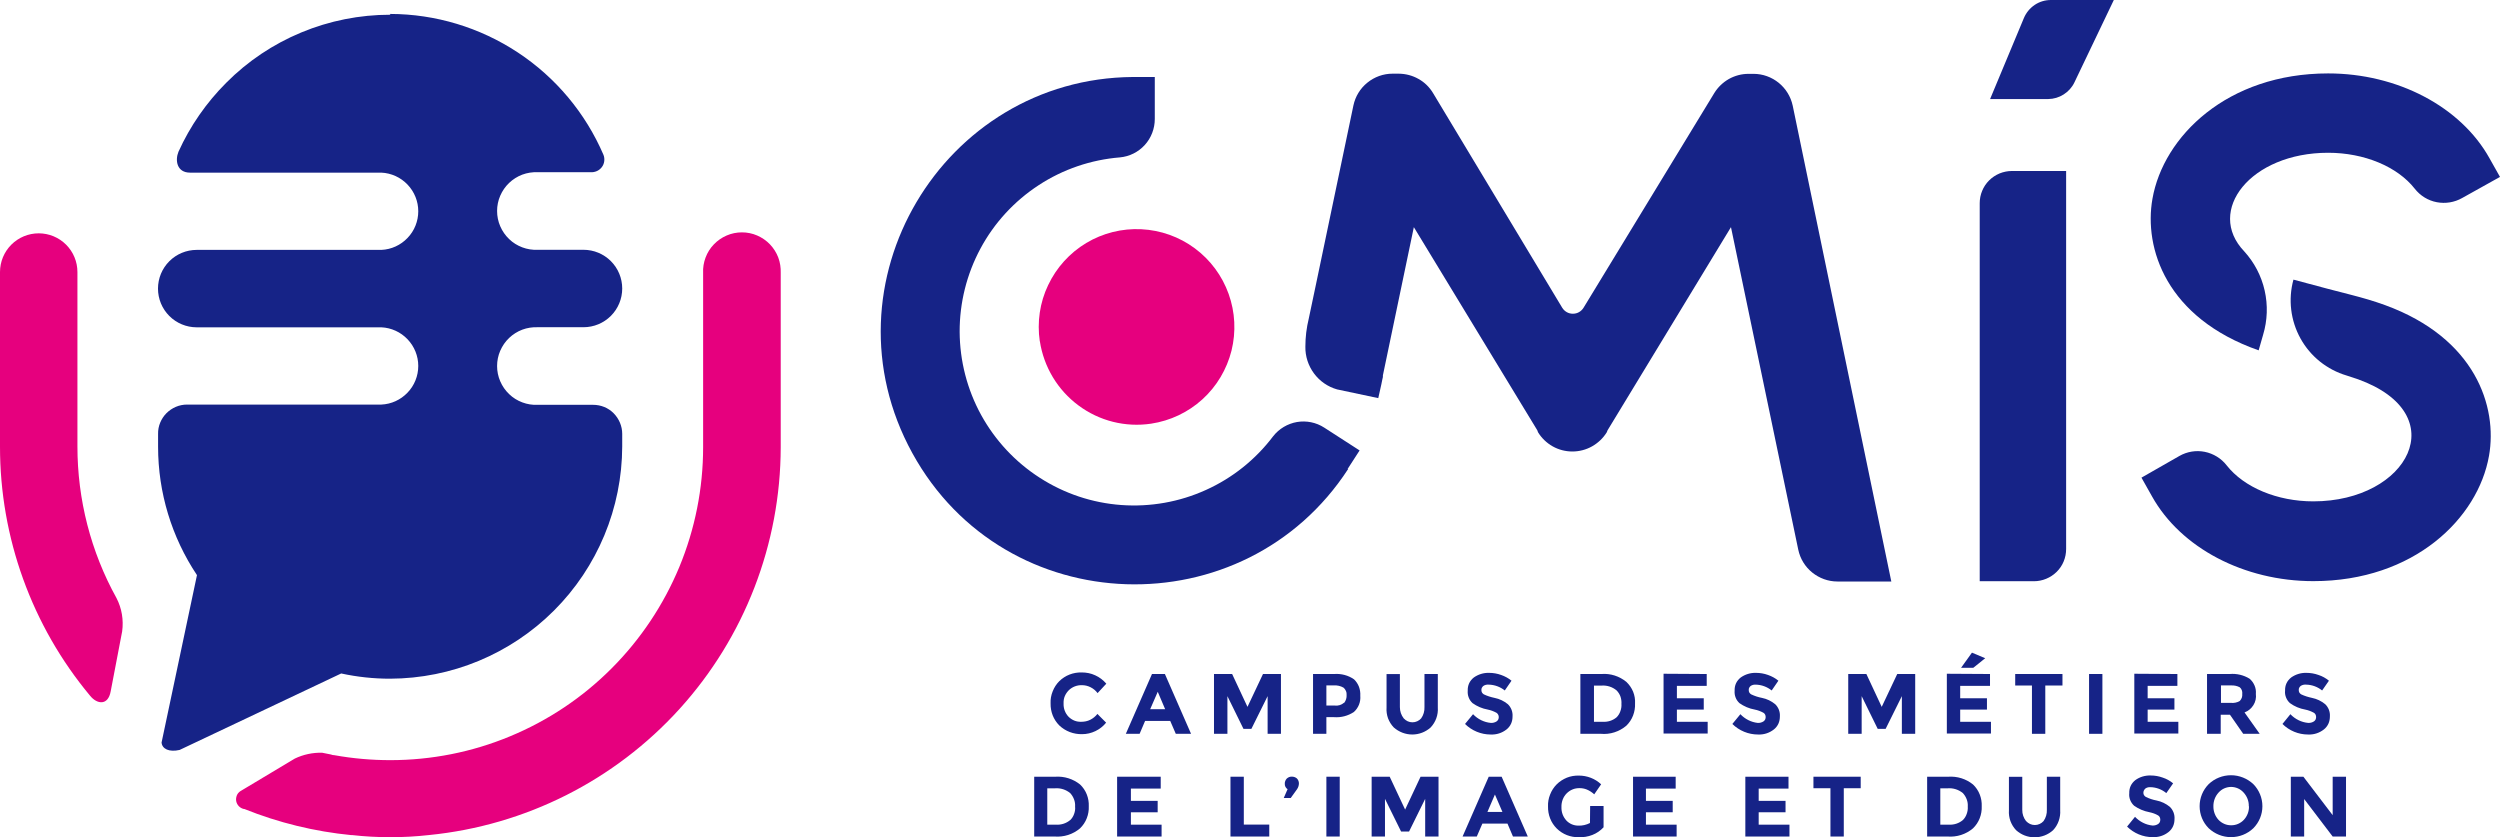<?xml version="1.0" encoding="UTF-8"?>
<svg id="Calque_2" data-name="Calque 2" xmlns="http://www.w3.org/2000/svg" viewBox="0 0 286.72 96.03">
  <defs>
    <style>
      .cls-1, .cls-2 {
        fill: #162387;
      }

      .cls-1, .cls-3 {
        fill-rule: evenodd;
      }

      .cls-3, .cls-4 {
        fill: #e6007e;
      }
    </style>
  </defs>
  <g id="Calque_1-2" data-name="Calque 1">
    <g>
      <path class="cls-1" d="M44.74,1.69c-3.49,0-6.95.69-10.18,2.03-3.23,1.34-6.16,3.3-8.62,5.78-2.28,2.28-4.14,4.96-5.47,7.9-.41,1-.19,2.4,1.33,2.4h21.94c1.14.05,2.22.55,3,1.37.79.83,1.23,1.92,1.23,3.06s-.44,2.24-1.23,3.06c-.79.83-1.86,1.32-3,1.37h-21.18c-1.18,0-2.31.47-3.14,1.3-.83.83-1.3,1.96-1.3,3.14s.47,2.31,1.3,3.14c.83.83,1.96,1.3,3.14,1.3h21.18c1.14.05,2.22.55,3,1.37.79.83,1.23,1.92,1.23,3.06s-.44,2.24-1.23,3.06c-.79.83-1.86,1.32-3,1.37h-22.29c-.44,0-.88.09-1.28.26s-.77.42-1.08.73c-.31.31-.55.68-.72,1.09-.17.41-.25.84-.24,1.28v1.48c0,5.24,1.55,10.36,4.46,14.72l-4.06,19.2c.06.73.86,1.13,2.07.85l18.53-8.77c1.84.4,3.72.6,5.6.6,7.06-.02,13.82-2.83,18.81-7.82,4.99-4.99,7.8-11.75,7.82-18.81v-1.45c0-.88-.36-1.73-.98-2.36s-1.47-.97-2.36-.97h-6.36c-.6.03-1.2-.07-1.76-.28-.56-.21-1.08-.53-1.51-.95-.43-.41-.78-.91-1.02-1.47-.24-.55-.36-1.15-.36-1.75s.12-1.2.36-1.75c.24-.55.58-1.05,1.02-1.47.43-.41.95-.74,1.51-.95.56-.21,1.16-.3,1.76-.28h5.26c1.18,0,2.31-.47,3.14-1.3.83-.83,1.3-1.96,1.3-3.14s-.47-2.31-1.3-3.14c-.83-.83-1.96-1.3-3.14-1.3h-5.26c-.6.03-1.2-.07-1.76-.28-.56-.21-1.08-.53-1.51-.95-.43-.41-.78-.91-1.02-1.47-.24-.55-.36-1.15-.36-1.75s.12-1.2.36-1.75c.24-.55.58-1.05,1.02-1.47.43-.41.95-.74,1.51-.95.56-.21,1.16-.3,1.76-.28h6.08c.25.02.49-.03.72-.13.22-.1.42-.26.57-.46.15-.2.24-.43.27-.68.03-.25,0-.5-.09-.72-2.06-4.79-5.47-8.87-9.82-11.74-4.35-2.87-9.44-4.41-14.65-4.42l.02.02Z"/>
      <path class="cls-3" d="M40.31,95.78c-4.22-.41-8.36-1.42-12.29-3h-.06c-.22-.05-.41-.16-.57-.32-.15-.16-.26-.36-.3-.58-.04-.22-.01-.44.07-.65s.23-.38.42-.5l6.23-3.73c.98-.47,2.06-.7,3.14-.67l1,.2c.12.05.26.08.39.08,2.12.38,4.27.57,6.42.57,4.71,0,9.38-.92,13.73-2.73,4.35-1.8,8.31-4.44,11.64-7.78,3.33-3.33,5.97-7.29,7.78-11.64,1.8-4.35,2.73-9.02,2.73-13.73v-20c-.03-.6.07-1.2.28-1.76s.53-1.08.95-1.51c.41-.43.91-.78,1.47-1.02.55-.24,1.15-.36,1.75-.36s1.2.12,1.75.36c.55.24,1.05.58,1.47,1.02.41.43.74.95.95,1.51s.3,1.16.28,1.76v20c-.02,11.09-4.15,21.78-11.6,30-7.45,8.22-17.69,13.37-28.73,14.47-2.95.33-5.92.33-8.87,0Z"/>
      <path class="cls-3" d="M10.32,79.78C3.64,71.76-.01,61.64,0,51.2v-20C0,30.02.47,28.89,1.3,28.06c.83-.83,1.96-1.3,3.14-1.3s2.31.47,3.14,1.3c.83.83,1.3,1.96,1.3,3.14v20c0,6.08,1.53,12.07,4.48,17.39.61,1.18.83,2.51.65,3.82l-1.31,6.85c-.3,1.71-1.58,1.52-2.38.52Z"/>
      <path class="cls-2" d="M124.01,82.78c.36,0,.71-.07,1.03-.23.32-.16.6-.39.82-.67l1,1c-.33.41-.75.74-1.23.97-.48.23-1,.35-1.52.35-.48.01-.96-.07-1.41-.24-.45-.17-.86-.43-1.21-.76-.33-.33-.59-.73-.76-1.16-.17-.44-.25-.9-.24-1.37-.02-.47.06-.94.24-1.38.17-.44.43-.84.76-1.17.34-.33.74-.59,1.18-.76.44-.17.91-.25,1.38-.24.54,0,1.07.1,1.56.33.49.22.92.55,1.27.96l-1,1.08c-.21-.28-.48-.51-.8-.67-.31-.16-.66-.24-1.01-.24-.55-.01-1.08.19-1.48.57-.2.2-.36.43-.47.69-.11.26-.15.54-.14.83-.01.28.03.57.13.83.1.26.25.51.45.71.19.19.42.34.67.44.25.1.52.14.79.13Z"/>
      <path class="cls-2" d="M134.85,84.16l-.64-1.48h-2.88l-.63,1.48h-1.58l3-6.86h1.48l3,6.86h-1.75ZM132.78,79.34l-.87,2h1.72l-.85-2Z"/>
      <path class="cls-2" d="M145.38,79.84l-1.86,3.75h-.91l-1.84-3.75v4.32h-1.54v-6.86h2.08l1.76,3.77,1.78-3.77h2.06v6.86h-1.53v-4.32Z"/>
      <path class="cls-2" d="M155.29,77.91c.25.24.45.54.57.86.12.33.17.68.15,1.03.03.35-.02.69-.15,1.02-.13.32-.33.61-.59.84-.67.44-1.46.65-2.26.59h-.89v1.91h-1.53v-6.86h2.43c.8-.06,1.61.15,2.27.61ZM154.16,80.61c.2-.25.3-.58.28-.9.01-.16-.01-.32-.08-.47-.06-.15-.16-.28-.28-.38-.34-.19-.72-.28-1.11-.25h-.85v2.31h1c.18.02.36,0,.53-.05.17-.05.33-.14.47-.26h.04Z"/>
      <path class="cls-2" d="M160.99,82.39c.13.14.28.25.45.33.17.08.36.12.55.12s.38-.04.55-.12c.17-.08.33-.19.45-.33.27-.38.4-.84.38-1.3v-3.79h1.53v3.84c.03.42-.03.84-.17,1.23-.14.39-.36.75-.65,1.06-.58.52-1.33.81-2.11.81s-1.53-.29-2.12-.81c-.29-.3-.51-.66-.66-1.05-.14-.39-.2-.81-.17-1.23v-3.84h1.53v3.79c0,.47.15.92.44,1.29Z"/>
      <path class="cls-2" d="M170.12,78.67c-.07.06-.13.13-.17.21-.04.08-.06.17-.05.27,0,.1.02.19.07.28.05.08.12.15.2.2.39.19.81.32,1.24.41.56.11,1.08.36,1.52.72.19.18.33.4.43.65.09.24.13.5.11.76,0,.28-.05.57-.17.83-.12.26-.3.49-.52.66-.52.41-1.16.61-1.82.58-1.1,0-2.16-.44-2.94-1.21l.92-1.12c.54.57,1.27.93,2.05,1,.23.01.46-.05.66-.18.08-.06.14-.13.18-.21.04-.09.06-.18.06-.28,0-.1-.02-.19-.07-.28-.05-.09-.11-.16-.19-.21-.31-.17-.65-.3-1-.37-.63-.11-1.23-.37-1.75-.74-.19-.18-.35-.4-.44-.65-.1-.25-.13-.51-.11-.78-.01-.29.04-.58.16-.84.12-.26.31-.49.54-.67.51-.36,1.12-.55,1.75-.53.47,0,.94.08,1.38.24.43.15.84.37,1.19.66l-.77,1.12c-.52-.42-1.18-.66-1.85-.67-.21-.02-.43.03-.61.15Z"/>
      <path class="cls-2" d="M186.52,78.2c.34.32.6.7.78,1.13.17.43.25.89.22,1.36.02.47-.06.94-.23,1.38-.17.44-.43.83-.77,1.16-.4.34-.87.6-1.37.76-.5.16-1.03.22-1.55.17h-2.35v-6.86h2.43c1.03-.08,2.04.25,2.84.9ZM185.4,82.27c.2-.2.35-.44.44-.71.1-.27.14-.55.12-.83.02-.28-.02-.57-.11-.84-.1-.27-.25-.51-.45-.71-.48-.4-1.1-.6-1.73-.55h-.86v4.15h1c.58.04,1.15-.14,1.59-.51Z"/>
      <path class="cls-2" d="M195.74,77.3v1.36h-3.42v1.42h3.08v1.3h-3.08v1.4h3.53v1.35h-5.06v-6.86l4.95.03Z"/>
      <path class="cls-2" d="M200.78,78.67c-.07.06-.13.13-.17.21-.04.08-.06.17-.05.27,0,.1.02.19.07.28.05.08.12.15.2.2.4.19.82.33,1.25.41.55.11,1.07.36,1.51.72.19.18.33.4.43.65.09.24.13.5.11.76,0,.28-.05.57-.17.83-.12.26-.3.49-.52.66-.52.41-1.16.61-1.82.58-1.1,0-2.16-.44-2.94-1.21l.92-1.12c.53.56,1.24.92,2,1,.23.01.46-.05.66-.18.08-.06.14-.13.18-.21.04-.09.06-.18.06-.28,0-.1-.02-.19-.06-.28-.04-.09-.11-.16-.19-.21-.31-.17-.65-.3-1-.37-.63-.11-1.24-.37-1.76-.74-.19-.18-.35-.4-.44-.65-.1-.25-.13-.51-.11-.78-.01-.29.04-.58.16-.84.12-.26.31-.49.54-.67.51-.36,1.12-.55,1.75-.53.47,0,.94.08,1.38.24.43.15.84.37,1.19.66l-.77,1.12c-.52-.42-1.17-.66-1.85-.67-.2-.01-.39.04-.56.15Z"/>
      <path class="cls-2" d="M218.12,79.84l-1.86,3.75h-.91l-1.84-3.75v4.32h-1.54v-6.86h2.08l1.76,3.77,1.78-3.77h2.06v6.86h-1.53v-4.32Z"/>
      <path class="cls-2" d="M228.23,77.3v1.36h-3.42v1.42h3.07v1.3h-3.07v1.4h3.53v1.35h-5.06v-6.86l4.95.03ZM226.31,76.59h-1.4l1.25-1.74,1.52.64-1.37,1.1Z"/>
      <path class="cls-2" d="M234.57,78.62v5.54h-1.53v-5.54h-1.92v-1.32h5.42v1.32h-1.97Z"/>
      <path class="cls-2" d="M239.59,77.3h1.53v6.86h-1.53v-6.86Z"/>
      <path class="cls-2" d="M249.72,77.3v1.36h-3.41v1.42h3.07v1.3h-3.07v1.4h3.52v1.35h-5.05v-6.86l4.94.03Z"/>
      <path class="cls-2" d="M258.72,79.58c.06.45-.04.91-.28,1.29-.24.39-.6.68-1.02.84l1.74,2.45h-1.89l-1.52-2.19h-1.06v2.19h-1.57v-6.86h2.6c.8-.07,1.6.12,2.28.54.25.21.44.48.57.78.13.3.18.63.15.96ZM256.88,80.39c.1-.11.18-.23.23-.37.05-.14.06-.29.05-.44.02-.14,0-.28-.05-.42-.05-.13-.13-.25-.24-.34-.31-.16-.65-.23-1-.21h-1.15v2h1.12c.36.04.73-.03,1.04-.22Z"/>
      <path class="cls-2" d="M263.86,78.67c-.07.06-.13.13-.17.21-.04.08-.06.17-.05.27,0,.1.02.19.07.28.05.08.12.15.2.2.4.19.82.32,1.25.41.55.11,1.07.36,1.51.72.19.18.33.4.43.65.09.24.13.5.11.76,0,.28-.05.57-.17.83-.12.26-.3.49-.52.66-.52.41-1.16.61-1.82.58-1.1,0-2.15-.44-2.93-1.21l.91-1.12c.54.57,1.27.93,2.05,1,.23.01.46-.05.66-.18.08-.06.14-.13.18-.21.04-.09.06-.18.06-.28,0-.1-.02-.19-.06-.28-.04-.09-.11-.16-.19-.21-.31-.17-.65-.3-1-.37-.63-.11-1.23-.36-1.75-.74-.2-.18-.35-.4-.45-.65-.1-.25-.14-.51-.11-.78-.01-.29.04-.58.16-.84s.31-.49.54-.67c.51-.36,1.12-.55,1.75-.53.47,0,.94.08,1.38.24.44.14.85.37,1.2.66l-.78,1.12c-.52-.42-1.17-.66-1.84-.67-.22-.02-.44.03-.62.15Z"/>
      <path class="cls-2" d="M123.87,89.97c.34.32.6.71.77,1.14.17.43.25.89.23,1.36.02.47-.06.94-.23,1.37-.17.44-.43.83-.77,1.16-.4.34-.87.6-1.37.76s-1.03.22-1.55.18h-2.34v-6.86h2.42c1.03-.07,2.04.25,2.84.89ZM122.75,94.05c.2-.2.35-.44.44-.71.1-.27.14-.55.11-.83.02-.28-.02-.57-.12-.83-.1-.27-.25-.51-.44-.72-.49-.4-1.11-.6-1.74-.55h-.89v4.17h1c.59.04,1.18-.15,1.63-.53Z"/>
      <path class="cls-2" d="M133.12,89.08v1.36h-3.42v1.41h3.07v1.31h-3.07v1.42h3.52v1.36h-5.1v-6.86h5Z"/>
      <path class="cls-2" d="M141.12,95.94v-6.86h1.53v5.49h2.92v1.37h-4.45Z"/>
      <path class="cls-2" d="M147.67,90.51c-.1-.06-.18-.15-.24-.26-.06-.11-.08-.22-.08-.34,0-.11,0-.23.05-.33.04-.11.1-.2.18-.29.08-.07.17-.13.27-.17.1-.04.21-.05.31-.05.21,0,.42.07.58.21.07.07.13.16.17.26.04.1.06.2.06.3,0,.24-.08.48-.22.68l-.72,1h-.8l.44-1.01Z"/>
      <path class="cls-2" d="M152.12,89.08h1.53v6.86h-1.53v-6.86Z"/>
      <path class="cls-2" d="M163.45,91.62l-1.85,3.75h-.91l-1.85-3.75v4.32h-1.53v-6.86h2.07l1.77,3.77,1.77-3.77h2.06v6.86h-1.53v-4.32Z"/>
      <path class="cls-2" d="M173.52,95.94l-.63-1.48h-2.88l-.64,1.48h-1.63l3-6.86h1.48l3,6.86h-1.7ZM171.45,91.12l-.86,2h1.72l-.86-2Z"/>
      <path class="cls-2" d="M182.37,92.44h1.54v2.44c-.36.39-.8.69-1.29.88s-1.02.28-1.54.26c-.47.01-.93-.07-1.37-.24-.44-.17-.83-.43-1.17-.76-.33-.33-.59-.72-.76-1.16-.17-.43-.25-.9-.24-1.36-.02-.47.06-.94.24-1.38.17-.44.43-.84.76-1.17.33-.33.73-.58,1.16-.76.43-.17.9-.25,1.37-.24.95,0,1.87.35,2.56,1l-.79,1.15c-.25-.23-.54-.42-.85-.55-.27-.11-.55-.16-.84-.16-.27,0-.54.04-.8.15-.25.1-.48.26-.67.45-.2.2-.36.45-.46.72-.1.27-.15.56-.14.84-.01.28.03.57.13.84.1.27.25.51.44.72.18.19.39.33.62.43.24.1.49.15.75.15.46.02.92-.09,1.33-.3l.02-1.95Z"/>
      <path class="cls-2" d="M192.18,89.08v1.36h-3.41v1.41h3.07v1.31h-3.07v1.42h3.52v1.36h-5v-6.86h4.89Z"/>
      <path class="cls-2" d="M205.12,89.08v1.36h-3.42v1.41h3.08v1.31h-3.08v1.42h3.53v1.36h-5.06v-6.86h4.95Z"/>
      <path class="cls-2" d="M211.46,90.4v5.54h-1.53v-5.54h-1.95v-1.32h5.42v1.32h-1.94Z"/>
      <path class="cls-2" d="M226.28,89.97c.34.32.6.71.77,1.14.17.43.25.89.23,1.36.02.47-.06.94-.23,1.37-.17.44-.43.83-.77,1.16-.4.34-.87.6-1.37.76-.5.16-1.03.22-1.55.18h-2.34v-6.86h2.42c1.03-.07,2.04.24,2.84.89ZM225.12,94.05c.2-.2.35-.44.44-.71.1-.27.14-.55.12-.83.02-.28-.02-.57-.12-.83-.1-.27-.25-.51-.44-.72-.49-.4-1.11-.6-1.74-.55h-.85v4.17h1c.58.03,1.15-.16,1.59-.53Z"/>
      <path class="cls-2" d="M232.37,94.17c.13.14.28.25.45.33.17.08.36.12.55.12s.38-.04.55-.12c.17-.08.33-.19.45-.33.27-.38.4-.84.38-1.3v-3.79h1.53v3.83c.03.42-.03.84-.17,1.24-.14.4-.36.76-.65,1.07-.58.52-1.33.81-2.12.81s-1.53-.29-2.11-.81c-.29-.3-.51-.66-.66-1.06-.14-.39-.2-.81-.17-1.23v-3.84h1.53v3.79c-.01.47.15.93.44,1.3Z"/>
      <path class="cls-2" d="M246.04,90.45c-.07.06-.13.13-.16.21-.04.08-.06.17-.06.26,0,.1.02.19.07.27.05.08.12.15.2.2.4.2.82.34,1.25.42.55.11,1.07.36,1.51.72.19.18.33.4.43.65.09.24.13.5.11.76,0,.28-.05.57-.17.83-.12.26-.3.49-.52.66-.52.41-1.16.61-1.82.58-1.1,0-2.15-.44-2.93-1.21l.91-1.12c.53.56,1.24.92,2,1,.23.01.46-.05.66-.18.08-.06.14-.13.18-.21.04-.09.06-.18.06-.28,0-.1-.02-.19-.06-.28-.04-.09-.11-.16-.19-.21-.31-.18-.65-.3-1-.37-.63-.12-1.23-.37-1.75-.74-.2-.18-.35-.4-.45-.65s-.14-.51-.11-.78c-.01-.29.04-.58.16-.84.12-.26.31-.49.54-.67.51-.37,1.13-.55,1.76-.53.47,0,.93.08,1.37.24.44.14.85.37,1.2.66l-.78,1.12c-.52-.43-1.17-.67-1.84-.68-.2-.01-.4.04-.57.16Z"/>
      <path class="cls-2" d="M258.43,94.99c-.69.66-1.61,1.02-2.56,1.02s-1.87-.37-2.56-1.02c-.67-.67-1.04-1.58-1.04-2.53s.37-1.85,1.04-2.53c.69-.66,1.61-1.02,2.56-1.02s1.87.37,2.56,1.02c.66.67,1.04,1.58,1.04,2.53s-.37,1.85-1.04,2.53ZM257.91,92.47c.02-.58-.2-1.14-.59-1.57-.18-.2-.4-.37-.65-.48-.25-.11-.52-.17-.79-.17s-.54.06-.79.17c-.25.11-.47.28-.65.48-.39.43-.6.99-.59,1.57-.01.58.2,1.14.59,1.56.19.2.41.35.66.46.25.11.52.16.79.16s.54-.05.79-.16c.25-.11.47-.26.66-.46.39-.42.61-.98.59-1.56Z"/>
      <path class="cls-2" d="M267.53,89.08h1.53v6.86h-1.53l-3.27-4.3v4.3h-1.53v-6.86h1.44l3.36,4.41v-4.41Z"/>
      <path class="cls-4" d="M119.25,39.14c-.32-2.19,0-4.44.96-6.44.95-2.01,2.47-3.69,4.37-4.83,1.9-1.14,4.1-1.69,6.32-1.58,2.22.11,4.35.87,6.13,2.19,1.78,1.32,3.13,3.14,3.88,5.23.75,2.09.86,4.35.33,6.5-.54,2.15-1.7,4.1-3.34,5.59-1.64,1.49-3.69,2.46-5.88,2.79-2.95.44-5.94-.31-8.33-2.09-2.39-1.77-3.98-4.42-4.43-7.36Z"/>
      <path class="cls-2" d="M154.56,53.78l1.37-2.12-4.06-2.62c-.93-.6-2.04-.82-3.12-.64-1.08.19-2.06.77-2.74,1.64-2.01,2.66-4.66,4.78-7.7,6.15-3.04,1.38-6.38,1.97-9.7,1.73-3.33-.24-6.54-1.31-9.35-3.12-2.81-1.8-5.12-4.28-6.73-7.2-1.61-2.93-2.45-6.21-2.47-9.54-.01-3.34.81-6.62,2.39-9.56,1.58-2.94,3.87-5.43,6.67-7.26,2.79-1.83,6-2.92,9.32-3.19,1.1-.1,2.11-.61,2.85-1.42.74-.81,1.15-1.88,1.15-2.98v-4.82h-2.52c-21.79.16-35.94,23.73-25.29,43.13,10.65,19.4,38.12,20.11,50,1.81l-.07.02Z"/>
      <path class="cls-2" d="M273.53,34.99c-2.77-1-4.16-1.18-10.5-2.92-.62,2.27-.33,4.69.81,6.75,1.14,2.06,3.04,3.58,5.3,4.25.45.14.88.28,1.3.43,11.06,4,5.79,14-5.13,14-4.13,0-7.94-1.59-9.94-4.13-.62-.8-1.52-1.35-2.51-1.55-1-.2-2.03-.03-2.92.48l-4.34,2.48,1.21,2.15c3.3,5.91,10.56,9.72,18.5,9.72,11.58,0,18.9-7.23,20.15-14.38.99-5.62-1.54-13.49-11.93-17.28Z"/>
      <path class="cls-2" d="M236.96,62.96V19.61h-6.21c-.49,0-.97.1-1.42.28-.45.19-.86.46-1.2.8-.34.34-.62.75-.8,1.2-.19.45-.28.93-.28,1.42v43.35h6.21c.98,0,1.92-.39,2.62-1.08s1.08-1.63,1.08-2.62Z"/>
      <path class="cls-2" d="M228.24,11.36l3.88-9.3c.26-.61.69-1.13,1.24-1.5C233.91.19,234.56,0,235.22,0h7.21l-4.52,9.45c-.27.57-.7,1.04-1.23,1.38-.53.34-1.14.52-1.77.53h-6.67Z"/>
      <path class="cls-2" d="M285.51,18.14c-3.3-5.91-10.56-9.72-18.5-9.72-11.58,0-18.9,7.23-20.15,14.38-1,5.67,1.58,13.66,12.18,17.38l.51-1.78c.5-1.65.56-3.4.18-5.08-.38-1.68-1.19-3.23-2.35-4.5-4.43-4.63.72-11.3,9.63-11.3,4.13,0,7.94,1.58,9.94,4.13.63.8,1.52,1.35,2.52,1.54,1,.19,2.03.02,2.91-.48l4.34-2.42-1.21-2.15Z"/>
      <path class="cls-2" d="M205.6,12.11c-.22-1.03-.79-1.95-1.6-2.61-.82-.66-1.83-1.03-2.89-1.03h-.59c-.78,0-1.56.21-2.24.59-.68.39-1.26.94-1.67,1.61l-15,24.63c-.13.21-.31.38-.52.5-.21.12-.45.18-.7.18s-.49-.06-.7-.18c-.21-.12-.39-.29-.52-.5l-14.82-24.63c-.41-.68-.98-1.24-1.67-1.62-.69-.39-1.46-.59-2.25-.6h-.73c-1.05,0-2.07.37-2.88,1.03-.82.66-1.38,1.58-1.6,2.61l-4.34,20.74-.78,3.7c-.26,1.06-.39,2.14-.39,3.23-.02,1.1.33,2.18.99,3.07.66.89,1.59,1.53,2.65,1.83l4.72,1,.35-1.57.12-.59.06-.26c0-.06,0-.13,0-.19l3.55-17,14.16,23.3.08.22c.41.67.99,1.23,1.68,1.62.69.39,1.47.59,2.26.59s1.57-.2,2.26-.59c.69-.39,1.27-.94,1.69-1.62l.08-.21,14.16-23.31,7.72,37c.22,1.03.78,1.95,1.6,2.61.82.66,1.83,1.03,2.88,1.03h6.19l-11.31-54.58Z"/>
    </g>
  </g>
</svg>